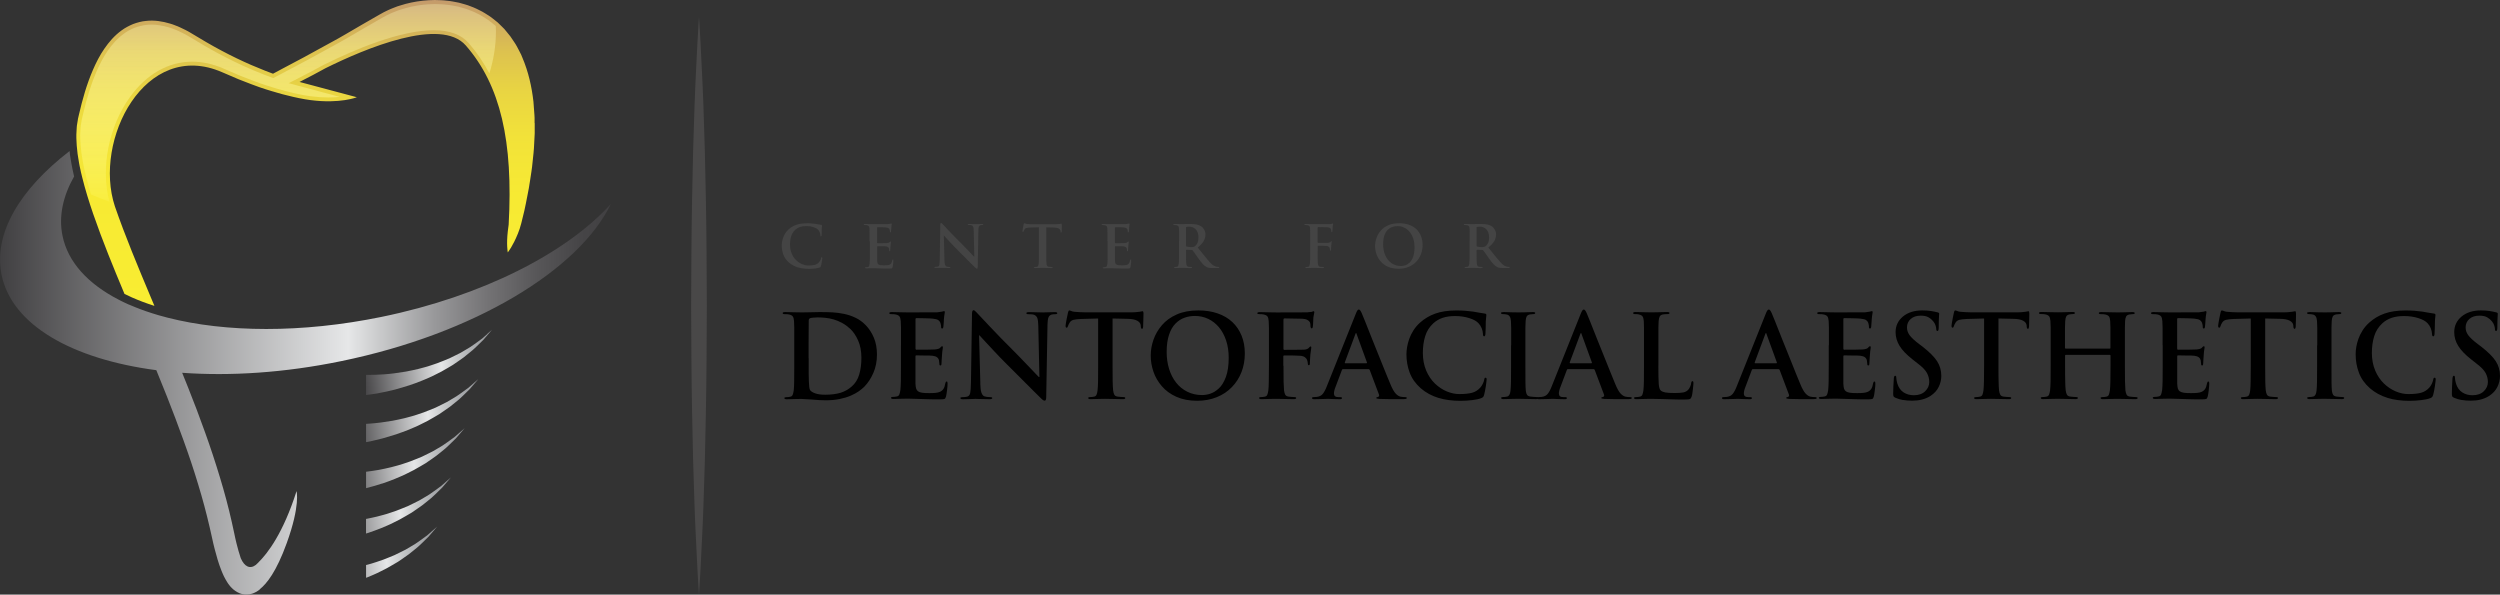 <?xml version="1.0" encoding="UTF-8"?><svg id="Layer_1" xmlns="http://www.w3.org/2000/svg" xmlns:xlink="http://www.w3.org/1999/xlink" viewBox="0 0 528.73 125.76"><rect x="0" y="0" width="528.73" height="125.76" fill="#333333" stroke="none"/><defs><style>.cls-1{fill:url(#linear-gradient);}.cls-2{fill:#444;}.cls-3{fill:#494848;}.cls-4{fill:url(#linear-gradient-8);}.cls-5{fill:url(#linear-gradient-3);}.cls-6{fill:url(#linear-gradient-4);}.cls-7{fill:url(#linear-gradient-2);}.cls-8{fill:url(#linear-gradient-6);}.cls-9{fill:url(#linear-gradient-7);}.cls-10{fill:url(#linear-gradient-5);}</style><linearGradient id="linear-gradient" x1="64.62" y1="91.35" x2="64.62" y2="156.04" gradientTransform="translate(0 156.04) scale(1 -1)" gradientUnits="userSpaceOnUse"><stop offset="0" stop-color="#f9ed32"/><stop offset=".36" stop-color="#f7ea33"/><stop offset=".55" stop-color="#f2e239"/><stop offset=".7" stop-color="#e9d542"/><stop offset=".83" stop-color="#ddc24f"/><stop offset=".94" stop-color="#cea960"/><stop offset="1" stop-color="#c49a6c"/></linearGradient><linearGradient id="linear-gradient-2" x1="76.13" y1="77.61" x2="106.15" y2="81.3" gradientTransform="translate(0 156.04) scale(1 -1)" gradientUnits="userSpaceOnUse"><stop offset="0" stop-color="#414042"/><stop offset=".57" stop-color="#e6e7e8"/><stop offset=".69" stop-color="#c5c7c8"/><stop offset=".81" stop-color="#a9abae"/><stop offset=".92" stop-color="#989a9d"/><stop offset="1" stop-color="#939598"/></linearGradient><linearGradient id="linear-gradient-3" x1="73.23" y1="67.23" x2="103.25" y2="70.93" gradientTransform="translate(0 156.04) scale(1 -1)" gradientUnits="userSpaceOnUse"><stop offset="0" stop-color="#414042"/><stop offset=".57" stop-color="#e6e7e8"/><stop offset=".69" stop-color="#c5c7c8"/><stop offset=".81" stop-color="#a9abae"/><stop offset=".92" stop-color="#989a9d"/><stop offset="1" stop-color="#939598"/></linearGradient><linearGradient id="linear-gradient-4" x1="70.29" y1="56.98" x2="100.32" y2="60.68" gradientTransform="translate(0 156.04) scale(1 -1)" gradientUnits="userSpaceOnUse"><stop offset="0" stop-color="#414042"/><stop offset=".57" stop-color="#e6e7e8"/><stop offset=".69" stop-color="#c5c7c8"/><stop offset=".81" stop-color="#a9abae"/><stop offset=".92" stop-color="#989a9d"/><stop offset="1" stop-color="#939598"/></linearGradient><linearGradient id="linear-gradient-5" x1="67.37" y1="46.8" x2="97.39" y2="50.49" gradientTransform="translate(0 156.04) scale(1 -1)" gradientUnits="userSpaceOnUse"><stop offset="0" stop-color="#414042"/><stop offset=".57" stop-color="#e6e7e8"/><stop offset=".69" stop-color="#c5c7c8"/><stop offset=".81" stop-color="#a9abae"/><stop offset=".92" stop-color="#989a9d"/><stop offset="1" stop-color="#939598"/></linearGradient><linearGradient id="linear-gradient-6" x1="64.41" y1="36.73" x2="94.44" y2="40.42" gradientTransform="translate(0 156.04) scale(1 -1)" gradientUnits="userSpaceOnUse"><stop offset="0" stop-color="#414042"/><stop offset=".57" stop-color="#e6e7e8"/><stop offset=".69" stop-color="#c5c7c8"/><stop offset=".81" stop-color="#a9abae"/><stop offset=".92" stop-color="#989a9d"/><stop offset="1" stop-color="#939598"/></linearGradient><linearGradient id="linear-gradient-7" x1="0" y1="77.2" x2="129.19" y2="77.2" gradientTransform="translate(0 156.04) scale(1 -1)" gradientUnits="userSpaceOnUse"><stop offset="0" stop-color="#414042"/><stop offset=".57" stop-color="#e6e7e8"/><stop offset=".62" stop-color="#cacbcc"/><stop offset=".71" stop-color="#99999b"/><stop offset=".8" stop-color="#737274"/><stop offset=".88" stop-color="#575658"/><stop offset=".95" stop-color="#464547"/><stop offset="1" stop-color="#414042"/></linearGradient><linearGradient id="linear-gradient-8" x1="60.92" y1="109.05" x2="60.92" y2="189.83" gradientTransform="translate(0 156.04) scale(1 -1)" gradientUnits="userSpaceOnUse"><stop offset="0" stop-color="#f9ed32"/><stop offset=".05" stop-color="#f9ee3f" stop-opacity=".93"/><stop offset=".25" stop-color="#fbf378" stop-opacity=".65"/><stop offset=".45" stop-color="#fcf7a8" stop-opacity=".42"/><stop offset=".62" stop-color="#fdfacd" stop-opacity=".24"/><stop offset=".78" stop-color="#fefde8" stop-opacity=".11"/><stop offset=".91" stop-color="#fefef9" stop-opacity=".03"/><stop offset="1" stop-color="#fff" stop-opacity="0"/></linearGradient></defs><g><path class="cls-2" d="M168.71,56.54c-.7-.22-1.32-.56-1.86-1.02-.56-.49-.95-1.05-1.18-1.67s-.34-1.28-.34-1.96c0-.24,.02-.49,.07-.77,.04-.27,.12-.56,.23-.87,.11-.3,.25-.61,.44-.9,.19-.3,.42-.58,.7-.83,.47-.43,1.01-.75,1.63-.97,.62-.22,1.38-.33,2.25-.33,.35,0,.66,0,.92,.03s.55,.05,.86,.09c.14,.02,.35,.06,.63,.11,.27,.05,.47,.08,.6,.1,.12,0,.18,.06,.18,.15,0,.02,0,.07,0,.15-.02,.16-.04,.34-.05,.53,0,.15,0,.38,0,.7,0,.34-.02,.55-.02,.63,0,.19-.06,.28-.15,.28-.08,0-.12-.09-.12-.27,0-.2-.05-.4-.14-.6-.08-.2-.2-.38-.34-.54-.2-.22-.54-.4-.99-.55-.45-.15-.96-.22-1.5-.22s-.96,.06-1.34,.19c-.37,.13-.7,.32-.98,.57-.42,.39-.71,.84-.88,1.38-.17,.53-.25,1.14-.25,1.81s.12,1.32,.36,1.88,.55,1.01,.94,1.38c.38,.37,.81,.65,1.26,.84s.9,.29,1.32,.29c.58,0,1.05-.05,1.38-.14,.34-.1,.63-.28,.87-.55,.1-.11,.19-.24,.27-.39,.08-.16,.13-.29,.15-.42,.02-.1,.03-.16,.06-.2,.02-.03,.05-.05,.11-.05,.07,0,.11,.06,.11,.18,0,.04,0,.13-.03,.27-.02,.14-.04,.29-.06,.45s-.05,.33-.09,.5c-.03,.17-.07,.31-.1,.42-.03,.11-.07,.18-.1,.23-.04,.05-.11,.09-.21,.13-.24,.09-.56,.16-.97,.21s-.82,.07-1.24,.07c-.88,0-1.66-.11-2.36-.32h-.02Z"/><path class="cls-2" d="M183.9,50.95v-1.89c0-.27,0-.51-.02-.72-.02-.22-.06-.38-.13-.49-.07-.1-.2-.17-.4-.22-.1-.02-.26-.04-.48-.04-.14,0-.21-.04-.21-.11,0-.08,.09-.11,.27-.11,.21,0,.59,0,1.15,.02,.32,0,.53,0,.63,0,1.9,0,2.92,0,3.08,0,.27-.03,.44-.06,.53-.07,.02,0,.04,0,.08-.02,.06-.02,.1-.02,.12-.02,.05,0,.08,.04,.08,.11,0,.02,0,.06-.02,.11-.04,.2-.07,.44-.08,.69,0,0,0,.1-.02,.26,0,.11-.02,.22-.02,.33,0,.1-.02,.18-.02,.23-.02,.09-.06,.14-.12,.14-.08,0-.11-.06-.11-.17,0-.07,0-.14-.02-.22,0-.08-.03-.15-.05-.22-.05-.12-.13-.22-.23-.29-.11-.07-.31-.12-.59-.15-.05,0-.14-.02-.28-.02-.13,0-.33,0-.59-.02-.38,0-.67,0-.88,0-.06,0-.08,.04-.08,.12v3.11c0,.09,.03,.14,.08,.14h1.16c.41,0,.67,0,.81-.02,.3-.02,.5-.09,.59-.18,0,0,.02-.02,.02-.03,.08-.09,.14-.13,.18-.13,.06,0,.09,.03,.09,.1,0,0,0,.04,0,.11-.04,.22-.07,.48-.09,.79,0,.11-.02,.25-.03,.44,0,.18-.02,.32-.02,.39s0,.13-.02,.17c0,.04-.04,.06-.09,.06-.08,0-.11-.04-.11-.11,0-.02,0-.06,0-.11,0-.14-.02-.25-.04-.33-.03-.13-.1-.24-.21-.32-.1-.08-.27-.13-.48-.16-.05,0-.15,0-.31-.02h-.54c-.39,0-.69,0-.9,0-.05,0-.07,.04-.07,.12v2.88c0,.23,.03,.41,.07,.54,.04,.13,.1,.23,.21,.3,.1,.08,.25,.13,.43,.16s.44,.04,.77,.04c.25,0,.46,0,.66-.03,.19-.02,.36-.06,.5-.12,.16-.07,.28-.18,.36-.32,.09-.14,.15-.34,.19-.59,.02-.12,.07-.18,.13-.18,.04,0,.07,.02,.08,.05s.02,.09,.02,.17c0,.06,0,.16,0,.28,0,.12-.02,.26-.04,.42-.02,.16-.04,.29-.06,.41-.02,.11-.03,.2-.05,.26-.04,.16-.1,.25-.17,.28-.08,.03-.24,.04-.49,.04-.49,0-.91,0-1.24,0-.34,0-.75-.02-1.23-.04-.43-.02-.75-.02-.93-.02-.07,0-.26,0-.58,0-.48,0-.8,.02-.97,.02s-.25-.04-.25-.12c0-.06,.06-.1,.2-.1,.15,0,.3-.02,.44-.05,.12-.03,.19-.09,.24-.2,.04-.11,.08-.27,.11-.48,.02-.24,.04-.55,.05-.94,0-.39,0-.95,0-1.68v-2.17l-.04-.04Z"/><path class="cls-2" d="M199.74,55.01c0,.45,.05,.78,.12,.98,.08,.21,.18,.33,.31,.38,.16,.06,.38,.09,.64,.09,.14,0,.21,.03,.21,.1,0,.08-.1,.12-.28,.12-.35,0-.74,0-1.18-.02-.16,0-.27,0-.34,0-.04,0-.1,0-.21,0-.11,0-.28,0-.5,0-.21,0-.42,0-.62,0-.18,0-.27-.04-.27-.12,0-.06,.06-.1,.19-.1,.23,0,.42-.02,.56-.06,.16-.05,.25-.18,.3-.38,.04-.21,.07-.59,.08-1.14l.11-7.29c0-.28,.05-.42,.16-.42,.08,0,.19,.09,.35,.26,.04,.05,.08,.09,.11,.12,0,0,.15,.16,.44,.46,.28,.3,.58,.62,.89,.95s.7,.73,1.16,1.21c.46,.47,.9,.92,1.33,1.33,.19,.19,.39,.4,.61,.62,.22,.22,.62,.64,1.21,1.26,.27,.29,.48,.5,.61,.65,.14,.14,.23,.23,.27,.27h.06l-.13-5.52c0-.37-.04-.63-.1-.78-.06-.15-.17-.26-.31-.33-.07-.03-.17-.05-.28-.06-.11,0-.23,0-.37,0-.13,0-.2-.04-.2-.11,0-.04,.03-.07,.08-.09,.06-.02,.13-.02,.24-.02,.27,0,.62,0,1.06,.02,.2,0,.34,0,.43,0,.02,0,.1,0,.22,0,.38-.02,.71-.02,.98-.02,.1,0,.17,0,.21,.02,.05,.02,.07,.04,.07,.09,0,.07-.07,.11-.22,.11s-.27,0-.37,.04c-.17,.05-.29,.15-.35,.3-.06,.15-.1,.4-.1,.74l-.14,7.77c0,.25-.05,.38-.16,.38-.06,0-.12-.02-.18-.07-.07-.04-.14-.11-.23-.2-.19-.18-.46-.44-.81-.79-.35-.35-.75-.75-1.19-1.19-.79-.8-1.34-1.35-1.63-1.64-.25-.25-.51-.51-.78-.79-.26-.28-.5-.53-.72-.76s-.45-.48-.7-.75-.4-.44-.46-.5c-.17-.19-.27-.29-.27-.3h-.04l.13,5.17h0Z"/><path class="cls-2" d="M219.73,48.07l-1.83,.05c-.37,.02-.64,.05-.81,.09-.17,.05-.3,.14-.39,.27-.11,.16-.18,.31-.21,.43-.02,.1-.07,.15-.14,.15-.08,0-.11-.07-.11-.2,0-.04,0-.13,.03-.26,.02-.13,.05-.29,.09-.48s.07-.35,.09-.47c.03-.13,.04-.19,.04-.2,.03-.16,.08-.23,.15-.23,.03,0,.07,0,.14,.04,.14,.06,.27,.1,.39,.11,.17,.02,.37,.03,.59,.04,.22,0,.43,.02,.64,.02h4.87c.27,0,.54-.02,.84-.06h.02l.13-.02c.1-.02,.17-.04,.2-.04,.07,0,.1,.09,.1,.26,0,.07,0,.29,0,.64-.02,.4-.02,.67-.02,.79-.02,.13-.06,.2-.11,.2-.08,0-.13-.08-.14-.25v-.14c-.03-.19-.15-.35-.38-.48-.23-.13-.59-.2-1.09-.21l-1.55-.04v5.05c0,.73,0,1.29,0,1.68,0,.39,.02,.71,.05,.95,.02,.2,.07,.35,.13,.46s.18,.18,.35,.2c.09,0,.19,.02,.31,.03,.11,0,.22,.02,.32,.02,.13,0,.2,.03,.2,.1,0,.08-.08,.12-.23,.12-.34,0-.78,0-1.34-.02-.28,0-.48,0-.59,0-.07,0-.26,0-.58,0-.48,0-.8,.02-.97,.02-.16,0-.25-.04-.25-.12,0-.06,.07-.1,.2-.1,.15,0,.29-.02,.44-.05,.11-.03,.2-.09,.25-.2s.08-.27,.11-.48c.03-.24,.04-.55,.05-.94,0-.39,0-.95,0-1.68v-5.05h0Z"/><path class="cls-2" d="M234.21,50.95v-1.89c0-.27,0-.51-.02-.72-.02-.22-.06-.38-.13-.49-.07-.1-.2-.17-.4-.22-.1-.02-.26-.04-.48-.04-.14,0-.21-.04-.21-.11,0-.08,.09-.11,.27-.11,.21,0,.59,0,1.14,.02,.32,0,.53,0,.63,0,1.89,0,2.92,0,3.07,0,.27-.03,.45-.06,.53-.07,.02,0,.04,0,.08-.02,.06-.02,.1-.02,.12-.02,.05,0,.07,.04,.07,.11,0,.02,0,.06,0,.11-.04,.2-.07,.44-.09,.69,0,0,0,.1,0,.26,0,.11-.02,.22-.02,.33,0,.1-.02,.18-.03,.23-.02,.09-.06,.14-.12,.14-.07,0-.11-.06-.11-.17,0-.07,0-.14-.02-.22,0-.08-.03-.15-.05-.22-.05-.12-.13-.22-.23-.29-.11-.07-.31-.12-.59-.15-.05,0-.14-.02-.28-.02s-.33,0-.58-.02c-.38,0-.67,0-.88,0-.06,0-.09,.04-.09,.12v3.11c0,.09,.03,.14,.09,.14h1.16c.4,0,.67,0,.81-.02,.3-.02,.5-.09,.59-.18,0,0,0-.02,0-.03,.08-.09,.14-.13,.18-.13,.06,0,.09,.03,.09,.1,0,0,0,.04,0,.11-.04,.22-.07,.48-.09,.79,0,.11-.02,.25-.03,.44,0,.18-.02,.32-.02,.39s0,.13-.02,.17c0,.04-.04,.06-.09,.06-.08,0-.11-.04-.11-.11,0-.02,0-.06,0-.11,0-.14-.02-.25-.04-.33-.04-.13-.1-.24-.21-.32-.11-.08-.27-.13-.48-.16-.05,0-.15,0-.31-.02h-.54c-.39,0-.69,0-.9,0-.05,0-.07,.04-.07,.12v2.88c0,.23,.03,.41,.07,.54,.04,.13,.11,.23,.21,.3,.1,.08,.25,.13,.43,.16,.19,.03,.44,.04,.77,.04,.25,0,.46,0,.66-.03,.19-.02,.36-.06,.5-.12,.16-.07,.28-.18,.36-.32,.09-.14,.15-.34,.19-.59,.03-.12,.07-.18,.14-.18,.04,0,.07,.02,.08,.05s.02,.09,.02,.17c0,.06,0,.16,0,.28,0,.12-.02,.26-.04,.42-.02,.16-.04,.29-.06,.41-.02,.11-.03,.2-.05,.26-.04,.16-.1,.25-.17,.28-.07,.03-.24,.04-.5,.04-.49,0-.9,0-1.24,0-.34,0-.75-.02-1.23-.04-.44-.02-.75-.02-.94-.02-.06,0-.26,0-.58,0-.48,0-.8,.02-.97,.02-.16,0-.25-.04-.25-.12,0-.06,.07-.1,.2-.1,.15,0,.29-.02,.44-.05,.11-.03,.2-.09,.24-.2,.04-.11,.08-.27,.12-.48,.02-.24,.04-.55,.05-.94,0-.39,0-.95,0-1.68v-2.21Z"/><path class="cls-2" d="M249.37,50.95v-1.89c0-.27,0-.51-.02-.72-.02-.22-.06-.38-.13-.49-.07-.1-.2-.17-.4-.22-.1-.02-.26-.04-.48-.04-.14,0-.21-.04-.21-.11,0-.08,.09-.11,.28-.11h.48c.15,0,.39,0,.71,.02,.28,0,.45,0,.49,0,.15,0,.45,0,.91-.02,.44,0,.71,0,.83,0,.46,0,.88,.04,1.25,.11,.38,.07,.71,.21,1.02,.42,.21,.14,.4,.36,.57,.67,.18,.3,.27,.64,.27,1.02,0,.48-.12,.94-.37,1.38-.24,.43-.66,.89-1.26,1.38l.43,.54c1.07,1.35,1.82,2.25,2.24,2.7,.3,.3,.55,.51,.77,.62,.21,.11,.41,.18,.6,.21h.01c.14,.02,.25,.04,.34,.04,.1,0,.15,.03,.15,.1,0,.08-.08,.12-.24,.12h-1.16c-.35,0-.61-.02-.8-.05-.18-.03-.36-.09-.52-.18-.25-.13-.5-.33-.74-.6-.25-.27-.56-.67-.95-1.21-.16-.22-.37-.52-.63-.89-.23-.32-.37-.52-.43-.61s-.11-.15-.16-.2c-.05-.06-.12-.09-.22-.09l-1.07-.02c-.06,0-.1,.03-.1,.1v1.86c0,.39,.03,.71,.05,.95,.03,.21,.07,.36,.13,.48,.06,.11,.18,.18,.35,.2,.1,0,.21,.02,.31,.03,.11,0,.21,.02,.29,.02,.1,0,.15,.03,.15,.1,0,.08-.08,.12-.24,.12h-.52c-.18,0-.48,0-.9-.02-.21,0-.34,0-.4,0s-.23,0-.5,0c-.44,0-.77,.02-1,.02-.16,0-.25-.04-.25-.12,0-.06,.07-.1,.2-.1,.15,0,.29-.02,.44-.05,.12-.03,.19-.09,.24-.2,.04-.11,.08-.27,.12-.48,.02-.24,.04-.55,.05-.94v-3.85h.02Zm1.45,.97c0,.11,.04,.19,.11,.22,.12,.04,.27,.07,.44,.09s.33,.03,.5,.03c.24,0,.41,0,.53-.04,.12-.03,.23-.09,.35-.17,.21-.16,.39-.39,.52-.69,.13-.3,.2-.69,.2-1.16,0-.41-.06-.76-.18-1.06-.12-.3-.28-.53-.47-.71-.2-.17-.4-.3-.61-.38-.22-.07-.43-.11-.62-.11-.33,0-.54,.02-.65,.05-.07,.02-.11,.08-.11,.17v3.76Z"/><path class="cls-2" d="M278.67,53.12v1.69c0,.38,.03,.69,.05,.93,.03,.21,.07,.36,.13,.48,.06,.11,.18,.18,.35,.2,.09,0,.19,.02,.31,.03,.11,0,.22,.02,.31,.02,.14,0,.21,.03,.21,.1,0,.08-.09,.12-.27,.12-.33,0-.77,0-1.32-.02-.26,0-.45,0-.56,0s-.32,0-.64,0c-.45,0-.76,.02-.92,.02-.18,0-.26-.04-.26-.12,0-.06,.06-.1,.18-.1,.15,0,.29-.02,.44-.05,.12-.03,.2-.09,.24-.2,.04-.11,.08-.27,.12-.48,.02-.24,.04-.55,.05-.93v-5.75c0-.27,0-.51-.02-.72-.02-.22-.06-.38-.13-.49-.07-.1-.2-.17-.4-.22-.1-.02-.26-.04-.48-.04-.14,0-.2-.04-.2-.1,0-.08,.09-.12,.28-.12,.23,0,.61,0,1.13,.02,.35,0,.56,0,.64,0,1.97,0,3.06,0,3.25,0,.06,0,.1,0,.12,0,.19,0,.31-.02,.38-.04,.02,0,.04-.02,.09-.04s.08-.04,.11-.04c.06,0,.08,.04,.08,.11,0,.02,0,.07-.02,.15-.03,.15-.05,.28-.08,.41v.33c0,.15-.02,.29-.03,.41,0,.13-.02,.21-.02,.25-.02,.11-.05,.17-.12,.17s-.11-.06-.12-.2c0-.08,0-.16-.01-.24,0-.08-.03-.16-.06-.23-.05-.1-.14-.18-.28-.25-.14-.07-.32-.11-.53-.12l-1.89-.04c-.07,0-.11,.06-.11,.17v3.08c0,.08,.03,.11,.09,.11h1.57c.26,0,.44-.02,.55-.02,.25-.02,.43-.09,.53-.22l.02-.04c.05-.06,.09-.09,.14-.09s.08,.04,.08,.11c0,.02-.01,.1-.03,.21-.03,.23-.06,.41-.07,.55,0,.1-.02,.26-.03,.47-.01,.22-.02,.36-.02,.43s0,.13-.01,.17c-.01,.04-.05,.06-.11,.06s-.09-.06-.09-.17c0-.1-.03-.23-.07-.38-.03-.1-.1-.19-.21-.28-.11-.08-.25-.14-.42-.16-.07,0-.19,0-.37-.02-.17,0-.37,0-.58-.02h-.87c-.06,0-.09,.04-.09,.11v1.04Z"/><path class="cls-2" d="M293.56,56.43c-.63-.29-1.15-.66-1.55-1.13s-.71-.99-.9-1.56-.29-1.14-.29-1.71,.1-1.12,.29-1.68,.49-1.08,.9-1.56,.94-.86,1.59-1.15,1.41-.43,2.29-.43c.76,0,1.45,.11,2.07,.32s1.14,.52,1.57,.92c.43,.4,.76,.89,.99,1.46,.23,.57,.35,1.21,.35,1.9s-.12,1.36-.36,1.97-.58,1.15-1.03,1.61-.98,.82-1.62,1.07c-.63,.26-1.33,.38-2.09,.38-.84,0-1.58-.14-2.22-.42h0Zm3.62-.32c.31-.09,.62-.28,.92-.55,.3-.27,.56-.68,.76-1.22s.3-1.23,.3-2.06c0-.68-.09-1.3-.28-1.85-.18-.55-.44-1.03-.77-1.41-.33-.39-.71-.69-1.15-.89-.44-.21-.91-.31-1.41-.31-.39,0-.75,.06-1.11,.19-.35,.12-.67,.33-.97,.62-.29,.29-.52,.69-.69,1.19s-.26,1.12-.26,1.85c0,.64,.09,1.24,.26,1.8,.17,.56,.42,1.05,.75,1.46,.33,.42,.73,.74,1.2,.98,.47,.23,.99,.35,1.57,.35,.28,0,.57-.05,.88-.14h0Z"/><path class="cls-2" d="M310.83,50.95v-1.89c0-.27,0-.51-.02-.72-.02-.22-.07-.38-.13-.49-.07-.1-.2-.17-.4-.22-.1-.02-.26-.04-.48-.04-.14,0-.21-.04-.21-.11,0-.08,.09-.11,.27-.11h.49c.15,0,.39,0,.71,.02,.29,0,.45,0,.5,0,.15,0,.45,0,.91-.02,.43,0,.71,0,.83,0,.46,0,.87,.04,1.25,.11,.37,.07,.71,.21,1.01,.42,.2,.14,.4,.36,.57,.67,.18,.3,.27,.64,.27,1.02,0,.48-.12,.94-.37,1.38-.24,.43-.66,.89-1.26,1.38l.43,.54c1.07,1.35,1.82,2.25,2.24,2.7,.29,.3,.55,.51,.76,.62,.22,.11,.42,.18,.6,.21h.01c.14,.02,.25,.04,.34,.04,.1,0,.15,.03,.15,.1,0,.08-.08,.12-.24,.12h-1.17c-.35,0-.61-.02-.79-.05-.18-.03-.36-.09-.52-.18-.25-.13-.49-.33-.74-.6s-.56-.67-.95-1.21c-.16-.22-.37-.52-.62-.89-.23-.32-.37-.52-.44-.61-.06-.09-.11-.15-.16-.2-.05-.06-.12-.09-.22-.09l-1.07-.02c-.07,0-.1,.03-.1,.1v.17c0,.73,0,1.29,.01,1.69,0,.39,.02,.71,.04,.95,.03,.21,.07,.36,.13,.48,.06,.11,.18,.18,.35,.2,.1,0,.2,.02,.31,.03s.21,.02,.29,.02c.1,0,.15,.03,.15,.1,0,.08-.08,.12-.24,.12h-.52c-.18,0-.48,0-.9-.02-.21,0-.34,0-.4,0s-.23,0-.5,0c-.44,0-.77,.02-1,.02-.16,0-.25-.04-.25-.12,0-.06,.06-.1,.2-.1,.15,0,.29-.02,.44-.05,.12-.03,.19-.09,.24-.2s.08-.27,.12-.48c.02-.24,.04-.55,.05-.94v-3.85h.03Zm1.45,.97c0,.11,.04,.19,.11,.22,.12,.04,.26,.07,.44,.09,.17,.02,.33,.03,.5,.03,.24,0,.42,0,.53-.04,.12-.03,.23-.09,.35-.17,.21-.16,.39-.39,.52-.69,.14-.3,.2-.69,.2-1.16,0-.41-.06-.76-.18-1.06-.12-.3-.28-.53-.47-.71-.19-.17-.4-.3-.62-.38-.22-.07-.42-.11-.62-.11-.33,0-.55,.02-.65,.05-.08,.02-.11,.08-.11,.17v3.76Z"/><path d="M167.98,73.06v-3.75c0-.54-.02-1.01-.05-1.41-.03-.44-.12-.76-.25-.96-.14-.2-.4-.34-.79-.43-.2-.05-.51-.07-.95-.07-.27,0-.41-.07-.41-.22s.18-.22,.54-.22c.4,0,1.16,.02,2.26,.05,.64,.02,1.05,.02,1.25,.02,.23,0,.66,0,1.29-.02,1.15-.03,1.98-.05,2.46-.05,1.06,0,1.97,.02,2.74,.06s1.58,.15,2.42,.32c.85,.17,1.67,.45,2.46,.83,.8,.38,1.51,.91,2.15,1.57,.7,.72,1.27,1.59,1.71,2.63s.66,2.23,.66,3.56c0,1.43-.25,2.73-.76,3.89-.5,1.16-1.14,2.13-1.9,2.91-.33,.33-.72,.65-1.18,.98-.46,.33-1.03,.63-1.71,.93-.67,.29-1.46,.53-2.34,.71-.88,.18-1.86,.27-2.94,.27-.42,0-.86-.01-1.33-.04-.46-.02-1.04-.07-1.74-.13-1.06-.08-1.77-.12-2.12-.12-.13,0-.51,0-1.15,.02-.94,.03-1.58,.05-1.92,.05s-.49-.08-.49-.25c0-.13,.13-.19,.39-.19,.29,0,.59-.03,.88-.1,.23-.05,.39-.18,.48-.39s.17-.53,.23-.95c.05-.47,.08-1.09,.09-1.87,.02-.77,.02-1.88,.02-3.33v-4.29h0Zm3.05,2.67c0,1.32,0,2.41,0,3.27,0,.86,.02,1.41,.04,1.66,.02,.42,.04,.81,.08,1.16,.04,.35,.1,.58,.18,.69,.18,.26,.54,.49,1.08,.68,.53,.2,1.24,.29,2.12,.29,1.25,0,2.32-.14,3.21-.4,.88-.27,1.69-.72,2.4-1.35,.73-.63,1.26-1.46,1.57-2.49,.31-1.02,.47-2.22,.47-3.58s-.23-2.61-.69-3.64-1.01-1.85-1.65-2.45c-.54-.5-1.1-.92-1.71-1.25-.6-.33-1.21-.59-1.81-.76-.61-.17-1.19-.29-1.73-.34-.54-.06-1.1-.09-1.67-.09-.26,0-.57,.02-.92,.05-.35,.03-.57,.07-.67,.12-.19,.08-.29,.24-.29,.49-.02,.55-.03,2.18-.03,4.88v3.07h0Z"/><path d="M190.55,73.06v-3.75c0-.54-.02-1.01-.05-1.41-.04-.44-.12-.76-.26-.96s-.4-.34-.79-.43c-.19-.05-.51-.07-.95-.07-.28,0-.42-.07-.42-.22s.18-.22,.54-.22c.41,0,1.16,.02,2.27,.05,.64,.02,1.05,.02,1.24,.02,3.75,0,5.78,0,6.09-.02,.54-.07,.88-.11,1.05-.15,.04,0,.08-.02,.15-.05,.12-.03,.19-.05,.25-.05,.1,0,.15,.07,.15,.22,0,.03,0,.11-.03,.22-.08,.41-.13,.86-.17,1.36,0,.02,0,.19-.02,.51-.02,.23-.03,.44-.05,.65-.02,.2-.03,.35-.05,.45-.04,.18-.12,.27-.25,.27-.15,0-.22-.11-.22-.34,0-.13,0-.28-.04-.44-.02-.16-.06-.31-.11-.44-.1-.24-.25-.43-.46-.57s-.6-.24-1.17-.3c-.1-.02-.28-.03-.55-.04-.27,0-.65-.02-1.16-.04-.75-.02-1.33-.03-1.75-.03-.12,0-.17,.08-.17,.24v6.17c0,.18,.06,.27,.17,.27,.73,0,1.5,0,2.3-.01,.8,0,1.33-.02,1.6-.04,.6-.05,.99-.17,1.17-.37,.02-.01,.02-.03,.02-.05,.16-.18,.29-.27,.36-.27,.11,0,.17,.07,.17,.2,0,.01,0,.09-.02,.22-.08,.44-.14,.96-.17,1.56-.02,.21-.04,.5-.06,.86-.02,.37-.04,.62-.04,.77s-.02,.26-.04,.34c-.02,.08-.08,.12-.18,.12-.15,0-.22-.07-.22-.22,0-.05,0-.12-.02-.22-.02-.28-.04-.5-.08-.66-.06-.26-.2-.47-.41-.63-.21-.16-.53-.27-.95-.32-.09-.02-.3-.03-.61-.04-.31,0-.67-.01-1.07-.01-.78-.02-1.37-.03-1.78-.03-.1,0-.15,.08-.15,.24v5.7c.02,.45,.06,.81,.14,1.06,.07,.25,.21,.45,.41,.6,.2,.14,.49,.25,.85,.3,.36,.06,.87,.08,1.52,.08,.49,0,.92-.01,1.31-.05,.38-.03,.71-.11,.99-.24,.31-.15,.55-.36,.72-.63s.3-.67,.38-1.17c.05-.24,.14-.36,.27-.36,.08,0,.13,.03,.16,.1,.02,.06,.04,.18,.04,.34,0,.13,0,.31-.02,.55s-.04,.51-.09,.83c-.04,.31-.08,.58-.11,.8-.04,.22-.07,.39-.1,.52-.08,.31-.19,.49-.34,.55-.15,.05-.47,.08-.98,.08-.97,0-1.79,0-2.46-.03-.67-.02-1.48-.04-2.44-.07-.86-.03-1.48-.05-1.85-.05-.13,0-.52,0-1.15,.02-.94,.03-1.59,.05-1.93,.05s-.49-.08-.49-.25c0-.13,.13-.19,.39-.19,.29,0,.58-.03,.88-.1,.23-.05,.39-.18,.48-.39s.17-.53,.23-.95c.05-.47,.08-1.09,.1-1.87,.02-.77,.02-1.88,.02-3.33v-4.24Z"/><path d="M207.32,81.11c.02,.89,.1,1.54,.25,1.95,.15,.41,.35,.66,.61,.76,.33,.11,.75,.17,1.27,.17,.28,0,.41,.07,.41,.19,0,.16-.19,.25-.56,.25-.68,0-1.46-.02-2.34-.05-.31-.02-.54-.02-.68-.02-.06,0-.2,0-.41,.02-.23,0-.56,0-.99,.03-.43,.02-.84,.03-1.23,.03-.36,0-.54-.08-.54-.25,0-.13,.13-.19,.39-.19,.45,0,.82-.04,1.09-.12,.31-.1,.51-.35,.6-.76,.09-.4,.14-1.16,.16-2.26l.22-14.43c0-.55,.11-.83,.32-.83,.15,0,.37,.17,.68,.51,.08,.1,.15,.18,.22,.24,.02,.02,.31,.32,.86,.91,.56,.59,1.15,1.22,1.77,1.88,.61,.66,1.38,1.46,2.29,2.39,.91,.94,1.79,1.82,2.63,2.65,.37,.37,.77,.78,1.21,1.23,.43,.45,1.23,1.28,2.4,2.5,.54,.57,.94,1,1.22,1.28s.46,.47,.54,.55h.12l-.24-10.94c-.02-.73-.09-1.25-.21-1.55-.12-.3-.33-.51-.62-.65-.15-.07-.33-.1-.55-.12-.22-.02-.47-.03-.75-.03-.26,0-.39-.07-.39-.22,0-.08,.05-.14,.16-.17s.26-.05,.48-.05c.54,0,1.23,.02,2.09,.05,.4,.02,.69,.02,.85,.02,.05,0,.19,0,.44-.02,.76-.03,1.41-.05,1.95-.05,.19,0,.34,.02,.43,.05,.09,.03,.14,.09,.14,.17,0,.15-.15,.22-.44,.22s-.54,.03-.73,.07c-.34,.1-.58,.3-.69,.6-.12,.3-.19,.79-.21,1.48l-.27,15.38c0,.5-.11,.76-.32,.76-.11,0-.23-.04-.36-.13s-.29-.22-.46-.4c-.37-.36-.9-.88-1.59-1.57s-1.48-1.47-2.35-2.35c-1.58-1.59-2.66-2.67-3.24-3.24-.5-.49-1.02-1.01-1.54-1.56-.52-.55-.99-1.06-1.42-1.51-.43-.46-.89-.95-1.39-1.49s-.8-.87-.92-1c-.34-.37-.52-.57-.54-.58h-.07l.27,10.24-.02-.04Z"/><path d="M232.27,67.36l-3.63,.1c-.73,.03-1.27,.1-1.6,.18-.33,.09-.59,.26-.77,.52-.21,.32-.35,.61-.42,.85-.05,.2-.14,.29-.27,.29-.15,0-.22-.13-.22-.39,0-.08,.02-.25,.06-.51s.09-.58,.17-.95c.07-.37,.14-.69,.2-.94,.05-.25,.08-.39,.08-.4,.07-.31,.16-.46,.29-.46,.05,0,.14,.02,.27,.07,.27,.13,.53,.2,.78,.22,.34,.03,.73,.06,1.17,.08,.44,.02,.86,.04,1.27,.04h9.65c.52,0,1.07-.04,1.65-.12h.03l.27-.05c.21-.05,.34-.07,.39-.07,.13,0,.2,.17,.2,.51,0,.15,0,.57-.03,1.27-.03,.8-.05,1.32-.05,1.56-.03,.26-.11,.39-.22,.39-.16,0-.25-.16-.27-.49l-.02-.27c-.03-.38-.27-.69-.72-.95-.45-.26-1.17-.4-2.16-.41l-3.07-.07v9.99c0,1.45,0,2.56,.02,3.33,.02,.77,.05,1.4,.1,1.89,.05,.39,.13,.69,.25,.91s.35,.35,.69,.4c.18,.02,.38,.04,.61,.06,.23,.03,.44,.04,.63,.04,.26,0,.39,.07,.39,.19,0,.16-.15,.25-.46,.25-.67,0-1.55-.02-2.65-.05-.56-.02-.95-.02-1.17-.02-.13,0-.51,0-1.15,.02-.94,.03-1.58,.05-1.92,.05s-.49-.08-.49-.25c0-.13,.13-.19,.39-.19,.29,0,.58-.03,.88-.1,.23-.05,.39-.18,.49-.4s.17-.53,.22-.94c.05-.47,.08-1.09,.1-1.87,.02-.77,.02-1.88,.02-3.33v-9.99h.02Z"/><path d="M248.8,83.92c-1.26-.56-2.28-1.31-3.08-2.24s-1.4-1.96-1.78-3.08-.57-2.25-.57-3.39,.19-2.21,.57-3.33c.38-1.11,.98-2.15,1.79-3.1s1.86-1.71,3.15-2.28c1.29-.57,2.81-.85,4.55-.85,1.51,0,2.88,.21,4.09,.63,1.22,.42,2.26,1.03,3.11,1.83,.85,.8,1.5,1.76,1.96,2.89s.68,2.38,.68,3.77-.23,2.7-.7,3.91c-.47,1.21-1.15,2.28-2.04,3.19-.88,.92-1.95,1.63-3.2,2.13s-2.63,.76-4.14,.76c-1.67,0-3.14-.28-4.39-.84h0Zm7.15-.66c.61-.19,1.21-.55,1.81-1.1,.6-.54,1.1-1.35,1.5-2.42s.6-2.43,.6-4.07c0-1.35-.18-2.57-.55-3.67s-.87-2.03-1.52-2.8c-.65-.77-1.41-1.36-2.28-1.77-.87-.41-1.8-.61-2.79-.61-.77,0-1.5,.12-2.19,.37-.7,.24-1.34,.65-1.91,1.23-.58,.58-1.04,1.36-1.37,2.36-.34,1-.51,2.22-.51,3.67,0,1.27,.17,2.45,.51,3.56,.34,1.1,.83,2.07,1.48,2.9s1.45,1.47,2.38,1.94c.93,.46,1.97,.7,3.11,.7,.55,0,1.13-.09,1.74-.28h0Z"/><path d="M271.45,77.35c0,1.48,0,2.6,.02,3.35s.05,1.37,.09,1.84c.05,.41,.14,.72,.26,.94s.35,.35,.69,.4c.18,.02,.38,.04,.61,.06,.23,.03,.43,.04,.61,.04,.27,0,.41,.07,.41,.19,0,.16-.18,.25-.53,.25-.65,0-1.52-.02-2.61-.05-.52-.02-.88-.02-1.1-.02s-.63,0-1.27,.02c-.89,.03-1.5,.05-1.83,.05s-.51-.08-.51-.25c0-.13,.12-.19,.37-.19,.29,0,.59-.03,.88-.1,.23-.05,.39-.18,.48-.39s.17-.53,.23-.95c.05-.47,.08-1.09,.09-1.84,.02-.76,.03-1.87,.03-3.35v-8.04c0-.54-.02-1.01-.05-1.41-.03-.44-.12-.76-.25-.96-.14-.2-.41-.34-.8-.43-.2-.05-.51-.07-.95-.07-.27,0-.41-.06-.41-.19,0-.16,.18-.24,.56-.24,.46,0,1.2,.02,2.24,.05,.68,.02,1.11,.02,1.27,.02,3.92,0,6.06,0,6.43-.02,.11,0,.19,0,.24-.03,.38-.02,.63-.04,.76-.07,.03-.02,.09-.04,.17-.07,.09-.05,.17-.07,.22-.07,.12,0,.17,.07,.17,.22,0,.05-.02,.15-.05,.29-.07,.29-.11,.56-.15,.8,0,.06,0,.28-.03,.66-.01,.29-.03,.57-.04,.82-.02,.25-.04,.42-.05,.5-.03,.23-.11,.34-.24,.34s-.21-.13-.25-.39c0-.16,0-.32-.02-.47-.02-.16-.05-.31-.12-.45-.1-.19-.28-.36-.56-.5s-.63-.21-1.05-.23l-3.75-.07c-.15,0-.22,.11-.22,.34v6.09c0,.14,.05,.22,.17,.22l3.12-.02c.5,0,.87,0,1.09-.02,.49-.03,.83-.18,1.05-.44l.05-.07c.1-.11,.19-.17,.26-.17,.1,0,.15,.07,.15,.22,0,.05-.02,.19-.05,.41-.06,.46-.11,.82-.15,1.1-.02,.19-.04,.5-.06,.93-.02,.42-.04,.71-.04,.85s0,.26-.04,.34c-.02,.08-.09,.12-.21,.12-.13,0-.19-.12-.19-.34s-.04-.46-.15-.76c-.07-.2-.2-.38-.42-.55-.21-.17-.48-.28-.83-.33-.13-.02-.37-.03-.72-.04-.35,0-.74-.02-1.16-.04h-1.73c-.11,0-.17,.07-.17,.22v1.97l.04-.02Z"/><path d="M284.02,78.06c-.1,0-.17,.07-.22,.2l-1.31,3.48c-.25,.6-.37,1.1-.37,1.49,0,.24,.08,.43,.22,.56,.15,.13,.4,.2,.75,.2h.37c.25,0,.36,.07,.36,.19,0,.16-.13,.25-.41,.25-.31,0-.74,0-1.32-.03-.63-.03-1.05-.05-1.27-.05-.05,0-.23,0-.53,.02-.25,0-.59,0-1.04,.03-.45,.02-.88,.03-1.3,.03-.31,0-.47-.08-.47-.25,0-.13,.1-.19,.29-.19,.24,0,.5-.02,.75-.05,.52-.07,.93-.27,1.22-.62,.29-.35,.58-.87,.85-1.57l6.12-15.31c.14-.37,.27-.63,.36-.77,.1-.14,.2-.21,.32-.21,.18,0,.38,.26,.61,.78,.11,.24,.36,.84,.73,1.78,.37,.94,.86,2.17,1.46,3.68,1.39,3.48,2.17,5.41,2.33,5.79,.16,.38,.37,.92,.65,1.61,.27,.69,.57,1.4,.88,2.13,.4,.98,.78,1.64,1.12,2s.68,.58,1.02,.66c.32,.06,.67,.1,1.02,.1,.21,0,.32,.07,.32,.19,0,.1-.07,.16-.22,.19s-.44,.05-.9,.05h-2.13c-.69,0-1.51-.02-2.47-.05h-.1c-.42-.03-.64-.1-.64-.19,0-.13,.12-.2,.34-.22,.18-.05,.27-.17,.27-.36,0-.07-.02-.13-.05-.19l-1.95-5.17c-.05-.12-.13-.17-.24-.17h-5.42Zm4.97-1.23c.08,0,.12-.05,.12-.15l-2.19-6.02v-.02c-.03-.13-.08-.2-.12-.2-.06,0-.12,.07-.15,.22l-2.24,6c0,.12,.03,.17,.1,.17h4.48Z"/><path d="M304.15,84.13c-1.38-.42-2.61-1.1-3.68-2.02-1.11-.98-1.88-2.08-2.34-3.32-.46-1.23-.68-2.52-.68-3.87,0-.47,.05-.98,.14-1.52,.09-.55,.24-1.12,.45-1.72,.21-.6,.5-1.2,.88-1.79,.37-.59,.83-1.14,1.39-1.64,.92-.84,2.01-1.49,3.24-1.93s2.72-.66,4.46-.66c.7,0,1.3,.02,1.83,.06,.52,.04,1.09,.1,1.71,.18,.28,.03,.69,.11,1.24,.22,.54,.1,.93,.16,1.19,.19,.24,.02,.37,.11,.37,.29,0,.05,0,.15-.02,.29-.05,.33-.08,.67-.1,1.05-.02,.29-.02,.76-.02,1.39-.02,.68-.03,1.1-.05,1.24-.02,.38-.12,.56-.29,.56-.16,0-.24-.18-.24-.54-.02-.39-.11-.78-.27-1.18s-.39-.75-.68-1.06c-.4-.44-1.06-.8-1.96-1.08s-1.9-.43-2.98-.43c-1.02,0-1.9,.13-2.64,.38-.74,.25-1.38,.63-1.94,1.13-.83,.76-1.41,1.67-1.74,2.73-.33,1.06-.5,2.25-.5,3.58s.24,2.62,.71,3.72,1.09,2.01,1.85,2.74c.76,.73,1.6,1.28,2.5,1.66,.91,.37,1.78,.56,2.62,.56,1.15,0,2.06-.09,2.74-.28s1.25-.55,1.72-1.08c.19-.21,.37-.47,.52-.78,.16-.31,.26-.59,.3-.83,.03-.19,.07-.32,.11-.39,.04-.06,.11-.1,.2-.1,.15,0,.22,.12,.22,.37,0,.08-.02,.26-.05,.54-.03,.27-.07,.57-.12,.89s-.1,.65-.17,.99c-.06,.34-.13,.62-.19,.83s-.13,.36-.2,.45c-.08,.09-.22,.17-.43,.26-.47,.18-1.11,.32-1.92,.41-.81,.1-1.63,.15-2.46,.15-1.74,0-3.3-.21-4.68-.63h-.04Z"/><path d="M319.6,73.06v-3.75c0-.54-.02-1.01-.05-1.41-.05-.8-.33-1.25-.83-1.37-.25-.06-.54-.1-.88-.1-.26,0-.39-.08-.39-.24,0-.13,.19-.19,.59-.19,.3,0,.9,.02,1.78,.05,.68,.02,1.15,.02,1.39,.02,.2,0,.6,0,1.19-.02,.84-.03,1.44-.05,1.78-.05s.51,.07,.51,.19c0,.16-.13,.24-.39,.24-.19,0-.44,.03-.74,.07-.32,.07-.55,.21-.67,.41-.12,.21-.2,.54-.23,.98-.03,.4-.05,.88-.05,1.41v8.04c0,1.51,0,2.66,.01,3.45,0,.79,.04,1.42,.08,1.89,.05,.38,.14,.65,.27,.84,.13,.19,.37,.3,.71,.35,.18,.02,.38,.04,.61,.06,.23,.03,.44,.04,.63,.04,.26,0,.39,.07,.39,.19,0,.16-.16,.25-.46,.25-.68,0-1.58-.02-2.68-.05-.52-.02-.89-.02-1.12-.02-.13,0-.52,0-1.15,.02-.94,.03-1.59,.05-1.93,.05s-.49-.08-.49-.25c0-.13,.13-.19,.39-.19,.29,0,.59-.03,.88-.1,.39-.08,.63-.49,.71-1.22,.05-.47,.08-1.1,.1-1.89,.02-.79,.02-1.93,.02-3.43v-4.29l.02,.02Z"/><path d="M331.59,78.06c-.1,0-.17,.07-.22,.2l-1.31,3.48c-.25,.6-.37,1.1-.37,1.49,0,.24,.08,.43,.22,.56,.15,.13,.39,.2,.75,.2h.36c.25,0,.37,.07,.37,.19,0,.16-.14,.25-.41,.25-.31,0-.75,0-1.32-.03-.63-.03-1.05-.05-1.27-.05-.05,0-.23,0-.54,.02-.25,0-.59,0-1.04,.03-.44,.02-.88,.03-1.3,.03-.31,0-.46-.08-.46-.25,0-.13,.1-.19,.29-.19,.24,0,.5-.02,.75-.05,.52-.07,.93-.27,1.22-.62,.29-.35,.58-.87,.85-1.57l6.12-15.31c.14-.37,.27-.63,.37-.77,.09-.14,.2-.21,.32-.21,.18,0,.38,.26,.61,.78,.11,.24,.36,.84,.73,1.78,.38,.94,.86,2.17,1.46,3.68,1.4,3.48,2.17,5.41,2.33,5.79,.16,.38,.37,.92,.65,1.61,.27,.69,.57,1.4,.87,2.13,.4,.98,.78,1.64,1.12,2s.68,.58,1.02,.66c.33,.06,.67,.1,1.03,.1,.21,0,.32,.07,.32,.19,0,.1-.08,.16-.22,.19-.15,.03-.44,.05-.9,.05h-2.13c-.69,0-1.52-.02-2.47-.05h-.1c-.42-.03-.63-.1-.63-.19,0-.13,.12-.2,.34-.22,.18-.05,.27-.17,.27-.36,0-.07-.02-.13-.05-.19l-1.95-5.17c-.04-.12-.13-.17-.24-.17h-5.44Zm4.97-1.23c.08,0,.12-.05,.12-.15l-2.19-6.02v-.02c-.03-.13-.07-.2-.12-.2-.06,0-.11,.07-.15,.22l-2.24,6c0,.12,.03,.17,.1,.17h4.48Z"/><path d="M350.73,77.35c0,1.84,.03,3.12,.08,3.85,.06,.73,.2,1.19,.43,1.39,.22,.2,.55,.33,.96,.41,.42,.08,1.08,.12,1.98,.12,.78,0,1.38-.04,1.81-.12,.42-.08,.77-.27,1.05-.56,.15-.16,.29-.39,.42-.67,.13-.29,.2-.55,.22-.79,.03-.24,.12-.37,.27-.37,.13,0,.2,.14,.2,.42,0,.08,0,.22-.03,.43-.02,.2-.04,.47-.08,.82-.04,.34-.08,.64-.12,.91-.04,.27-.08,.48-.14,.65-.08,.28-.2,.45-.37,.54-.16,.08-.55,.12-1.17,.12-.88,0-1.64,0-2.29-.03-.65-.02-1.41-.04-2.29-.07-1.09-.03-1.92-.05-2.5-.05-.13,0-.52,0-1.15,.02-.94,.03-1.59,.05-1.93,.05s-.49-.08-.49-.25c0-.13,.13-.19,.39-.19,.29,0,.58-.03,.88-.1,.23-.05,.38-.18,.48-.39,.09-.21,.17-.53,.23-.95,.05-.47,.08-1.09,.1-1.87,.02-.77,.02-1.88,.02-3.33v-8.04c0-.54-.02-1.01-.04-1.41-.04-.44-.12-.76-.26-.96s-.4-.34-.79-.43c-.19-.05-.46-.07-.8-.07-.28,0-.41-.07-.41-.22s.18-.22,.53-.22c.39,0,1.09,.02,2.1,.05,.68,.02,1.1,.02,1.24,.02,.13,0,.56,0,1.29-.02,1.04-.03,1.72-.05,2.03-.05,.34,0,.51,.07,.51,.22s-.15,.22-.44,.22c-.34,0-.66,.03-.96,.07-.32,.07-.55,.21-.66,.41-.12,.21-.2,.54-.24,.98-.03,.4-.05,.88-.05,1.41v8.04h-.01Z"/><path d="M370.71,78.06c-.1,0-.17,.07-.22,.2l-1.31,3.48c-.25,.6-.37,1.1-.37,1.49,0,.24,.07,.43,.22,.56s.4,.2,.75,.2h.37c.25,0,.37,.07,.37,.19,0,.16-.14,.25-.42,.25-.31,0-.74,0-1.31-.03-.63-.03-1.06-.05-1.27-.05-.05,0-.23,0-.54,.02-.25,0-.59,0-1.04,.03-.44,.02-.88,.03-1.3,.03-.31,0-.46-.08-.46-.25,0-.13,.1-.19,.29-.19,.24,0,.5-.02,.75-.05,.52-.07,.93-.27,1.22-.62,.29-.35,.58-.87,.85-1.57l6.12-15.31c.14-.37,.26-.63,.37-.77,.09-.14,.2-.21,.32-.21,.18,0,.38,.26,.61,.78,.12,.24,.36,.84,.73,1.78,.37,.94,.86,2.17,1.46,3.68,1.4,3.48,2.17,5.41,2.33,5.79,.15,.38,.37,.92,.64,1.61,.27,.69,.57,1.4,.88,2.13,.4,.98,.78,1.64,1.12,2s.68,.58,1.02,.66c.33,.06,.67,.1,1.02,.1,.21,0,.32,.07,.32,.19,0,.1-.07,.16-.22,.19s-.44,.05-.9,.05h-2.14c-.69,0-1.51-.02-2.47-.05h-.1c-.42-.03-.63-.1-.63-.19,0-.13,.12-.2,.34-.22,.18-.05,.27-.17,.27-.36,0-.07-.02-.13-.05-.19l-1.95-5.17c-.05-.12-.13-.17-.24-.17h-5.43Zm4.97-1.23c.08,0,.12-.05,.12-.15l-2.19-6.02v-.02c-.03-.13-.07-.2-.12-.2-.06,0-.11,.07-.15,.22l-2.24,6c0,.12,.03,.17,.1,.17h4.48Z"/><path d="M386.8,73.06v-3.75c0-.54-.02-1.01-.05-1.41-.04-.44-.12-.76-.26-.96s-.4-.34-.8-.43c-.19-.05-.51-.07-.95-.07-.28,0-.42-.07-.42-.22s.18-.22,.53-.22c.41,0,1.16,.02,2.27,.05,.63,.02,1.05,.02,1.24,.02,3.75,0,5.78,0,6.09-.02,.53-.07,.88-.11,1.05-.15,.04,0,.08-.02,.15-.05,.12-.03,.2-.05,.25-.05,.1,0,.15,.07,.15,.22,0,.03-.01,.11-.03,.22-.08,.41-.13,.86-.17,1.36,0,.02,0,.19-.03,.51-.02,.23-.03,.44-.05,.65-.01,.2-.03,.35-.04,.45-.04,.18-.12,.27-.25,.27-.15,0-.22-.11-.22-.34,0-.13,0-.28-.04-.44-.02-.16-.06-.31-.11-.44-.09-.24-.25-.43-.46-.57s-.6-.24-1.17-.3c-.09-.02-.28-.03-.55-.04-.26,0-.65-.02-1.16-.04-.74-.02-1.33-.03-1.75-.03-.11,0-.17,.08-.17,.24v6.17c0,.18,.05,.27,.17,.27,.73,0,1.5,0,2.3-.01,.8,0,1.33-.02,1.6-.04,.6-.05,.99-.17,1.17-.37,.02-.01,.02-.03,.02-.05,.16-.18,.29-.27,.37-.27,.11,0,.17,.07,.17,.2,0,.01,0,.09-.02,.22-.08,.44-.14,.96-.17,1.56-.02,.21-.04,.5-.06,.86-.02,.37-.04,.62-.04,.77s-.02,.26-.04,.34c-.03,.08-.08,.12-.18,.12-.15,0-.22-.07-.22-.22,0-.05,0-.12-.02-.22-.02-.28-.04-.5-.08-.66-.06-.26-.2-.47-.41-.63-.21-.16-.53-.27-.95-.32-.1-.02-.3-.03-.61-.04-.31,0-.67-.01-1.07-.01-.78-.02-1.37-.03-1.78-.03-.1,0-.15,.08-.15,.24v5.7c.02,.45,.06,.81,.13,1.06s.21,.45,.41,.6c.2,.14,.49,.25,.85,.3,.37,.06,.87,.08,1.52,.08,.49,0,.92-.01,1.3-.05,.38-.03,.71-.11,.99-.24,.31-.15,.55-.36,.72-.63s.3-.67,.38-1.17c.05-.24,.14-.36,.27-.36,.08,0,.14,.03,.16,.1,.02,.06,.04,.18,.04,.34,0,.13,0,.31-.02,.55-.02,.24-.05,.51-.09,.83-.04,.31-.08,.58-.11,.8-.04,.22-.07,.39-.1,.52-.08,.31-.19,.49-.34,.55-.15,.05-.47,.08-.98,.08-.97,0-1.79,0-2.46-.03-.67-.02-1.48-.04-2.44-.07-.86-.03-1.48-.05-1.85-.05-.13,0-.51,0-1.15,.02-.95,.03-1.59,.05-1.93,.05-.32,0-.49-.08-.49-.25,0-.13,.13-.19,.39-.19,.29,0,.58-.03,.88-.1,.23-.05,.39-.18,.48-.39s.17-.53,.23-.95c.05-.47,.08-1.09,.1-1.87,.02-.77,.02-1.88,.02-3.33v-4.29l.04,.05Z"/><path d="M402.49,84.61c-.57-.1-1.12-.26-1.63-.49-.19-.08-.32-.18-.38-.28-.06-.11-.09-.29-.09-.55,0-.49,.01-1,.04-1.55,.03-.54,.06-1.07,.09-1.57v-.07c.03-.42,.13-.63,.29-.63,.09,0,.16,.04,.19,.11s.05,.17,.05,.3c0,.15,.02,.33,.06,.56,.04,.23,.1,.46,.16,.68,.26,.85,.71,1.46,1.33,1.87,.62,.4,1.34,.6,2.16,.6,1.02,0,1.82-.28,2.4-.85s.86-1.21,.86-1.93-.16-1.32-.49-1.93c-.32-.6-.96-1.26-1.9-1.97l-1.12-.88c-1.3-1.02-2.23-1.99-2.78-2.9s-.83-1.87-.83-2.87c0-1.35,.52-2.45,1.56-3.32,1.04-.86,2.4-1.29,4.07-1.29,.7,0,1.3,.04,1.82,.12,.51,.08,.99,.18,1.43,.29,.23,.05,.34,.15,.34,.29,0,.07,0,.2-.03,.39-.02,.33-.04,.7-.05,1.12-.02,.42-.02,.89-.02,1.41,0,.49-.09,.73-.27,.73-.16,0-.25-.15-.25-.44,0-.18-.05-.42-.15-.73-.09-.31-.26-.6-.49-.88-.26-.32-.59-.61-1-.84-.4-.24-.96-.35-1.65-.35-.88,0-1.58,.23-2.11,.7-.53,.46-.79,1.07-.79,1.81,0,.57,.18,1.11,.55,1.62s1.04,1.14,2.04,1.89l.68,.51c1.46,1.14,2.49,2.17,3.09,3.09,.6,.93,.9,1.96,.9,3.12,0,.79-.18,1.57-.54,2.31-.36,.75-.94,1.39-1.75,1.93-.57,.36-1.18,.61-1.83,.77-.65,.16-1.33,.23-2.05,.23s-1.36-.05-1.92-.15v.02Z"/><path d="M419.62,67.36l-3.63,.1c-.73,.03-1.26,.1-1.59,.18-.33,.09-.59,.26-.77,.52-.21,.32-.35,.61-.41,.85-.05,.2-.14,.29-.27,.29-.15,0-.22-.13-.22-.39,0-.08,.02-.25,.06-.51s.1-.58,.17-.95c.08-.37,.14-.69,.19-.94,.06-.25,.09-.39,.09-.4,.06-.31,.16-.46,.29-.46,.05,0,.13,.02,.27,.07,.28,.13,.53,.2,.78,.22,.34,.03,.73,.06,1.17,.08,.44,.02,.86,.04,1.26,.04h9.65c.52,0,1.07-.04,1.66-.12h.02l.27-.05c.21-.05,.34-.07,.39-.07,.13,0,.19,.17,.19,.51,0,.15,0,.57-.03,1.27-.03,.8-.04,1.32-.04,1.56-.04,.26-.11,.39-.22,.39-.16,0-.25-.16-.27-.49l-.02-.27c-.04-.38-.27-.69-.72-.95-.45-.26-1.17-.4-2.16-.41l-3.07-.07v9.99c0,1.45,0,2.56,.03,3.33,.02,.77,.04,1.4,.09,1.89,.05,.39,.14,.69,.26,.91s.35,.35,.69,.4c.18,.02,.38,.04,.61,.06,.23,.03,.44,.04,.63,.04,.26,0,.39,.07,.39,.19,0,.16-.16,.25-.46,.25-.67,0-1.55-.02-2.66-.05-.55-.02-.94-.02-1.17-.02-.13,0-.51,0-1.15,.02-.94,.03-1.58,.05-1.92,.05s-.49-.08-.49-.25c0-.13,.13-.19,.39-.19,.29,0,.59-.03,.88-.1,.23-.05,.39-.18,.49-.4,.09-.22,.17-.53,.22-.94,.05-.47,.08-1.09,.1-1.87,.01-.77,.03-1.88,.03-3.33v-9.99h0Z"/><path d="M446.19,73.75c.09,0,.15-.06,.15-.17v-4.27c0-.54-.02-1.01-.05-1.41-.03-.44-.11-.76-.25-.96s-.4-.34-.79-.43c-.19-.05-.51-.07-.95-.07-.28,0-.42-.07-.42-.22s.17-.22,.51-.22c.55,0,1.33,.02,2.32,.05,.6,.02,1,.02,1.19,.02,.13,0,.53,0,1.19-.02,.94-.03,1.57-.05,1.88-.05,.34,0,.51,.07,.51,.22s-.15,.22-.44,.22c-.18,0-.41,.03-.7,.07-.33,.07-.55,.21-.67,.41-.12,.21-.2,.54-.23,.98-.03,.4-.04,.88-.04,1.41v8.04c0,1.45,0,2.56,.02,3.33,.02,.77,.05,1.4,.09,1.89,.05,.39,.14,.69,.26,.91s.35,.35,.7,.4c.18,.02,.38,.04,.61,.06,.23,.03,.44,.04,.63,.04,.26,0,.39,.07,.39,.19,0,.16-.16,.25-.49,.25-.65,0-1.53-.02-2.63-.05-.55-.02-.94-.02-1.17-.02-.13,0-.51,0-1.15,.02-.94,.03-1.57,.05-1.9,.05s-.51-.08-.51-.25c0-.13,.13-.19,.39-.19,.29,0,.59-.03,.88-.1,.23-.05,.39-.18,.48-.39s.16-.53,.23-.95c.05-.47,.08-1.09,.1-1.87,.02-.77,.03-1.88,.03-3.33v-2.14c0-.1-.05-.15-.15-.15h-9.31c-.1,0-.15,.05-.15,.15v2.14c0,1.45,0,2.56,.03,3.33,.01,.77,.04,1.4,.1,1.89,.05,.39,.13,.69,.26,.91,.12,.22,.35,.35,.69,.4,.18,.02,.38,.04,.61,.06,.23,.03,.44,.04,.63,.04,.26,0,.39,.07,.39,.19,0,.16-.16,.25-.49,.25-.65,0-1.53-.02-2.63-.05-.55-.02-.94-.02-1.17-.02-.13,0-.51,0-1.15,.02-.95,.03-1.59,.05-1.93,.05-.32,0-.49-.08-.49-.25,0-.13,.13-.19,.39-.19,.29,0,.58-.03,.88-.1,.23-.05,.38-.18,.48-.39,.09-.21,.17-.53,.23-.95,.05-.47,.08-1.09,.1-1.87,.01-.77,.02-1.88,.02-3.33v-8.04c0-.54-.02-1.01-.05-1.41-.04-.44-.12-.76-.26-.96s-.4-.34-.8-.43c-.19-.05-.51-.07-.94-.07-.28,0-.42-.07-.42-.22s.17-.22,.51-.22c.56,0,1.32,.02,2.32,.05,.6,.02,1,.02,1.19,.02,.13,0,.53,0,1.19-.02,.95-.03,1.57-.05,1.88-.05,.34,0,.51,.07,.51,.22s-.15,.22-.44,.22c-.18,0-.41,.03-.71,.07-.32,.07-.55,.21-.67,.41-.12,.21-.2,.54-.23,.98-.03,.4-.05,.88-.05,1.41v4.27c0,.11,.05,.17,.15,.17h9.31v.02Z"/><path d="M457.37,73.06v-3.75c0-.54-.02-1.01-.05-1.41-.03-.44-.12-.76-.25-.96-.14-.2-.4-.34-.79-.43-.19-.05-.51-.07-.95-.07-.28,0-.41-.07-.41-.22s.18-.22,.54-.22c.4,0,1.16,.02,2.26,.05,.64,.02,1.05,.02,1.25,.02,3.75,0,5.78,0,6.09-.02,.53-.07,.88-.11,1.05-.15,.03,0,.08-.02,.15-.05,.11-.03,.19-.05,.24-.05,.1,0,.15,.07,.15,.22,0,.03,0,.11-.03,.22-.08,.41-.14,.86-.17,1.36,0,.02,0,.19-.03,.51-.01,.23-.03,.44-.05,.65-.02,.2-.04,.35-.05,.45-.03,.18-.11,.27-.24,.27-.15,0-.22-.11-.22-.34,0-.13,0-.28-.04-.44-.02-.16-.06-.31-.11-.44-.1-.24-.25-.43-.46-.57s-.6-.24-1.17-.3c-.1-.02-.28-.03-.55-.04-.27,0-.65-.02-1.16-.04-.75-.02-1.33-.03-1.75-.03-.12,0-.17,.08-.17,.24v6.17c0,.18,.05,.27,.17,.27,.73,0,1.5,0,2.3-.01,.81,0,1.34-.02,1.6-.04,.6-.05,.99-.17,1.17-.37,.02-.01,.03-.03,.03-.05,.17-.18,.28-.27,.37-.27,.11,0,.17,.07,.17,.2,0,.01,0,.09-.03,.22-.08,.44-.14,.96-.17,1.56-.02,.21-.04,.5-.06,.86-.02,.37-.04,.62-.04,.77s-.01,.26-.04,.34c-.02,.08-.09,.12-.18,.12-.15,0-.22-.07-.22-.22,0-.05,0-.12-.02-.22-.02-.28-.04-.5-.07-.66-.07-.26-.2-.47-.42-.63-.21-.16-.53-.27-.95-.32-.1-.02-.3-.03-.61-.04-.31,0-.67-.01-1.07-.01-.78-.02-1.37-.03-1.78-.03-.09,0-.14,.08-.14,.24v5.7c.02,.45,.06,.81,.13,1.06,.08,.25,.21,.45,.42,.6,.2,.14,.49,.25,.85,.3,.36,.06,.87,.08,1.52,.08,.49,0,.92-.01,1.3-.05,.39-.03,.72-.11,.99-.24,.31-.15,.55-.36,.72-.63s.29-.67,.38-1.17c.05-.24,.14-.36,.27-.36,.08,0,.14,.03,.16,.1,.02,.06,.04,.18,.04,.34,0,.13,0,.31-.03,.55-.02,.24-.04,.51-.08,.83-.04,.31-.08,.58-.11,.8s-.06,.39-.1,.52c-.08,.31-.19,.49-.34,.55-.15,.05-.47,.08-.98,.08-.97,0-1.8,0-2.46-.03-.67-.02-1.48-.04-2.43-.07-.86-.03-1.48-.05-1.86-.05-.13,0-.51,0-1.15,.02-.94,.03-1.58,.05-1.92,.05s-.49-.08-.49-.25c0-.13,.13-.19,.39-.19,.29,0,.59-.03,.88-.1,.23-.05,.39-.18,.48-.39s.16-.53,.23-.95c.05-.47,.08-1.09,.1-1.87,.02-.77,.02-1.88,.02-3.33v-4.29l-.02,.05Z"/><path d="M476.02,67.36l-3.63,.1c-.73,.03-1.26,.1-1.6,.18-.33,.09-.59,.26-.77,.52-.21,.32-.35,.61-.41,.85-.05,.2-.14,.29-.27,.29-.15,0-.22-.13-.22-.39,0-.08,.02-.25,.06-.51s.1-.58,.17-.95c.08-.37,.14-.69,.19-.94,.06-.25,.09-.39,.09-.4,.06-.31,.16-.46,.29-.46,.05,0,.14,.02,.26,.07,.28,.13,.54,.2,.78,.22,.34,.03,.73,.06,1.17,.08,.44,.02,.86,.04,1.27,.04h9.65c.52,0,1.07-.04,1.66-.12h.03l.27-.05c.21-.05,.34-.07,.39-.07,.13,0,.19,.17,.19,.51,0,.15,0,.57-.02,1.27-.03,.8-.05,1.32-.05,1.56-.04,.26-.11,.39-.22,.39-.16,0-.25-.16-.27-.49l-.02-.27c-.04-.38-.27-.69-.72-.95-.44-.26-1.17-.4-2.15-.41l-3.07-.07v9.99c0,1.45,0,2.56,.02,3.33,.02,.77,.05,1.4,.1,1.89,.05,.39,.13,.69,.26,.91,.12,.22,.35,.35,.7,.4,.18,.02,.38,.04,.61,.06,.23,.03,.44,.04,.63,.04,.26,0,.39,.07,.39,.19,0,.16-.16,.25-.47,.25-.67,0-1.55-.02-2.66-.05-.55-.02-.94-.02-1.17-.02-.13,0-.51,0-1.15,.02-.94,.03-1.58,.05-1.92,.05s-.49-.08-.49-.25c0-.13,.13-.19,.39-.19,.29,0,.59-.03,.88-.1,.23-.05,.39-.18,.49-.4,.1-.22,.17-.53,.22-.94,.05-.47,.08-1.09,.09-1.87,.02-.77,.03-1.88,.03-3.33v-9.99h0Z"/><path d="M490.08,73.06v-3.75c0-.54-.02-1.01-.05-1.41-.05-.8-.33-1.25-.83-1.37-.25-.06-.54-.1-.88-.1-.26,0-.39-.08-.39-.24,0-.13,.19-.19,.59-.19,.3,0,.9,.02,1.78,.05,.68,.02,1.15,.02,1.39,.02,.2,0,.6,0,1.19-.02,.84-.03,1.44-.05,1.78-.05s.51,.07,.51,.19c0,.16-.13,.24-.39,.24-.19,0-.44,.03-.74,.07-.32,.07-.55,.21-.67,.41-.12,.21-.2,.54-.23,.98-.03,.4-.05,.88-.05,1.41v8.04c0,1.51,0,2.66,.01,3.45,0,.79,.04,1.42,.08,1.89,.05,.38,.14,.65,.27,.84,.13,.19,.37,.3,.7,.35,.18,.02,.38,.04,.61,.06,.23,.03,.44,.04,.63,.04,.26,0,.39,.07,.39,.19,0,.16-.16,.25-.46,.25-.68,0-1.58-.02-2.68-.05-.52-.02-.89-.02-1.12-.02-.13,0-.52,0-1.15,.02-.94,.03-1.59,.05-1.93,.05s-.49-.08-.49-.25c0-.13,.13-.19,.39-.19,.29,0,.59-.03,.88-.1,.39-.08,.63-.49,.71-1.22,.05-.47,.08-1.1,.1-1.89,.02-.79,.02-1.93,.02-3.43v-4.29l.03,.02Z"/><path d="M504.9,84.13c-1.38-.42-2.61-1.1-3.68-2.02-1.11-.98-1.89-2.08-2.34-3.32-.46-1.23-.68-2.52-.68-3.87,0-.47,.04-.98,.13-1.52,.09-.55,.24-1.12,.45-1.72,.21-.6,.51-1.2,.88-1.79,.37-.59,.84-1.14,1.39-1.64,.93-.84,2-1.49,3.24-1.93,1.23-.44,2.72-.66,4.46-.66,.7,0,1.31,.02,1.83,.06s1.09,.1,1.71,.18c.28,.03,.69,.11,1.24,.22,.53,.1,.94,.16,1.19,.19,.25,.02,.36,.11,.36,.29,0,.05,0,.15-.02,.29-.05,.33-.08,.67-.09,1.05-.02,.29-.03,.76-.03,1.39-.02,.68-.04,1.1-.05,1.24-.02,.38-.11,.56-.29,.56-.16,0-.25-.18-.25-.54-.02-.39-.11-.78-.27-1.18-.16-.4-.39-.75-.68-1.06-.41-.44-1.06-.8-1.96-1.08s-1.9-.43-2.99-.43c-1.02,0-1.9,.13-2.64,.38s-1.39,.63-1.94,1.13c-.83,.76-1.41,1.67-1.74,2.73-.33,1.06-.5,2.25-.5,3.58s.24,2.62,.71,3.72,1.09,2.01,1.85,2.74c.76,.73,1.6,1.28,2.5,1.66,.9,.37,1.77,.56,2.62,.56,1.16,0,2.07-.09,2.74-.28s1.25-.55,1.72-1.08c.19-.21,.37-.47,.52-.78s.25-.59,.3-.83c.03-.19,.07-.32,.11-.39,.04-.06,.11-.1,.21-.1,.15,0,.22,.12,.22,.37,0,.08-.02,.26-.05,.54-.03,.27-.07,.57-.12,.89s-.11,.65-.17,.99c-.07,.34-.13,.62-.19,.83-.07,.21-.14,.36-.21,.45s-.21,.17-.42,.26c-.47,.18-1.12,.32-1.93,.41-.81,.1-1.63,.15-2.46,.15-1.74,0-3.3-.21-4.68-.63h0Z"/><path d="M520.64,84.61c-.57-.1-1.11-.26-1.63-.49-.2-.08-.32-.18-.38-.28-.05-.11-.08-.29-.08-.55,0-.49,.01-1,.04-1.55,.03-.54,.05-1.07,.08-1.57v-.07c.04-.42,.13-.63,.29-.63,.1,0,.16,.04,.19,.11s.05,.17,.05,.3c0,.15,.02,.33,.06,.56,.04,.23,.09,.46,.16,.68,.26,.85,.7,1.46,1.33,1.87,.62,.4,1.34,.6,2.15,.6,1.03,0,1.83-.28,2.41-.85,.58-.57,.86-1.21,.86-1.93s-.16-1.32-.49-1.93c-.32-.6-.96-1.26-1.9-1.97l-1.12-.88c-1.3-1.02-2.23-1.99-2.78-2.9-.56-.91-.83-1.87-.83-2.87,0-1.35,.52-2.45,1.56-3.32,1.04-.86,2.4-1.29,4.07-1.29,.7,0,1.3,.04,1.82,.12,.51,.08,.99,.18,1.42,.29,.23,.05,.34,.15,.34,.29,0,.07,0,.2-.02,.39-.02,.33-.03,.7-.05,1.12-.02,.42-.02,.89-.02,1.41,0,.49-.09,.73-.27,.73-.17,0-.24-.15-.24-.44,0-.18-.05-.42-.15-.73-.1-.31-.26-.6-.49-.88-.26-.32-.6-.61-1-.84-.41-.24-.96-.35-1.66-.35-.88,0-1.58,.23-2.11,.7-.53,.46-.79,1.07-.79,1.81,0,.57,.18,1.11,.55,1.62s1.04,1.14,2.04,1.89l.68,.51c1.47,1.14,2.5,2.17,3.1,3.09,.6,.93,.9,1.96,.9,3.12,0,.79-.18,1.57-.54,2.31-.36,.75-.94,1.39-1.76,1.93-.57,.36-1.18,.61-1.82,.77-.65,.16-1.33,.23-2.05,.23s-1.36-.05-1.93-.15v.02Z"/></g><path class="cls-1" d="M113.06,26.04v-1.11c0-.37-.05-.75-.07-1.13-.06-.75-.1-1.52-.17-2.29-.35-3.07-1.03-6.27-2.36-9.37l-.24-.58-.29-.57-.59-1.13c-.18-.39-.45-.73-.68-1.1-.24-.36-.47-.73-.73-1.08l-.83-1.02-.42-.51-.47-.47-.95-.93-1.04-.83c-.18-.13-.34-.28-.53-.4l-.56-.36c-.38-.23-.74-.49-1.14-.7l-1.19-.6c-.2-.1-.4-.19-.61-.27l-.62-.24c-.41-.16-.82-.32-1.25-.43-.42-.12-.84-.24-1.26-.35-.85-.16-1.7-.35-2.56-.42-.85-.12-1.71-.12-2.55-.15-.84,.03-1.69,.04-2.52,.15-1.66,.18-3.28,.52-4.82,1.02-.19,.06-.39,.12-.58,.18l-.57,.22c-.38,.15-.75,.28-1.15,.47l-.58,.27c-.18,.09-.41,.18-.55,.27-.34,.19-.68,.38-1.01,.56-1.23,.71-2.43,1.4-3.6,2.07-2.34,1.35-4.52,2.68-6.61,3.79-2.07,1.13-3.98,2.17-5.66,3.1-1.7,.9-3.17,1.68-4.39,2.33-.86,.46-1.58,.85-2.17,1.16-.55-.2-1.11-.42-1.68-.64-3.85-1.5-8.07-3.49-12.47-6.06-1.11-.66-2.25-1.34-3.41-2.03l-.22-.13-.25-.14-.52-.27c-.35-.19-.69-.35-1.04-.5l-.53-.24-.55-.21-.55-.21-.58-.18c-1.55-.46-3.28-.77-5.11-.55l-.68,.09-.68,.15c-.23,.05-.45,.11-.67,.19-.22,.08-.45,.14-.66,.23-.86,.36-1.7,.8-2.44,1.35-1.49,1.08-2.66,2.45-3.63,3.86-.98,1.42-1.74,2.93-2.41,4.47-1.33,3.07-2.23,6.28-2.98,9.54l-.14,.61-.02,.08s-.06,.31-.04,.21l-.02,.15-.05,.3-.1,.61c-.03,.21-.07,.38-.08,.66-.03,.5-.06,1-.08,1.51-.01,.15,0,.29,0,.43v.28l.03,.68c0,.33,.02,.65,.05,.97,.05,.58,.12,1.15,.18,1.73,.05,.44,.14,.87,.21,1.31,.08,.43,.13,.88,.23,1.31,.01,.06,.03,.12,.04,.18,.15,.75,.32,1.49,.51,2.22,.64,2.6,1.44,5.14,2.3,7.66,1.98,5.74,4.29,11.36,6.63,16.95,.52,.26,1.04,.51,1.59,.75,1.47,.65,3.06,1.25,4.74,1.78-.27-.65-.55-1.3-.82-1.95-2.68-6.39-5.35-12.76-7.54-19.1-4.64-14,6.41-35.49,22.7-28.36,.21,.09,.4,.17,.61,.26,1.91,.86,3.76,1.61,5.55,2.27,0,0,.02,0,.03,.01,.54,.2,1.1,.41,1.63,.6,.92,.31,1.82,.62,2.71,.87,.1,.03,.19,.06,.29,.08,.32,.09,.64,.18,.95,.28,.64,.19,1.26,.36,1.87,.5,1.81,.47,3.51,.82,5.05,1.02,3.1,.4,5.58,.26,7.25,0,.83-.13,1.47-.28,1.89-.4,.43-.12,.63-.21,.63-.21,0,0-3.34-.89-9.18-2.45-.91-.25-1.9-.5-2.93-.78,.89-.46,1.88-.97,2.95-1.53,.8-.43,1.65-.89,2.53-1.37,8.49-4.21,24.4-10.88,29.69-4.81,7.34,8.42,10.04,20.28,9.06,37.89h0c-.06,.49-.12,.96-.18,1.39-.16,1.38-.17,2.49-.13,3.27s.12,1.21,.12,1.21c0,0,.27-.34,.68-1,.4-.66,.93-1.66,1.46-2.97,.55-1.3,.92-2.96,1.37-4.86,.23-.95,.4-1.98,.62-3.05,.11-.54,.21-1.09,.32-1.65,.11-.57,.18-1.16,.28-1.75,.17-1.2,.4-2.43,.51-3.73,.13-1.3,.31-2.64,.35-4.04,.04-.7,.07-1.4,.11-2.12,.01-.72,0-1.45,0-2.18h-.03Z"/><g><path class="cls-7" d="M103.09,70.62c-.31,.27-.69,.61-1.13,.99-.47,.34-.99,.72-1.57,1.14-.56,.44-1.22,.83-1.92,1.24-.68,.43-1.42,.85-2.23,1.21-.39,.2-.79,.39-1.2,.59-.42,.17-.84,.34-1.27,.52-.84,.37-1.73,.66-2.61,.95-.87,.32-1.79,.51-2.66,.76-.89,.22-1.77,.39-2.62,.56-1.71,.29-3.31,.5-4.68,.59-1.37,.1-2.51,.12-3.3,.11h-.49v4.26c.22-.02,.46-.05,.76-.09,.88-.11,2.12-.31,3.57-.64,1.46-.3,3.13-.77,4.89-1.34,.87-.3,1.77-.62,2.67-.99,.89-.39,1.81-.73,2.68-1.2,.88-.43,1.76-.87,2.58-1.38,.41-.25,.83-.49,1.23-.73,.39-.26,.77-.53,1.15-.79,.77-.5,1.46-1.03,2.1-1.58,.65-.52,1.26-1.01,1.77-1.54,.52-.5,.99-.97,1.41-1.38,.38-.45,.71-.83,.99-1.15,.54-.63,.85-1,.85-1,0,0-.36,.32-.99,.87l.02,.02Z"/><path class="cls-5" d="M78.85,93.21c1.46-.3,3.13-.78,4.89-1.34,.87-.3,1.77-.62,2.67-.98,.89-.39,1.81-.74,2.68-1.2,.88-.43,1.76-.87,2.58-1.38,.42-.24,.83-.49,1.23-.72,.39-.27,.77-.53,1.15-.79,.77-.49,1.46-1.03,2.1-1.57,.65-.52,1.26-1.01,1.77-1.54,.52-.5,.99-.97,1.41-1.38,.38-.45,.71-.83,.99-1.15,.54-.63,.85-1,.85-1,0,0-.36,.31-.99,.87-.31,.27-.69,.61-1.13,.99-.47,.34-.99,.72-1.57,1.14-.56,.44-1.22,.83-1.92,1.24-.68,.43-1.42,.85-2.22,1.21-.39,.19-.79,.39-1.2,.59-.42,.17-.84,.34-1.27,.52-.84,.37-1.73,.66-2.61,.95-.87,.32-1.79,.51-2.66,.76-.89,.22-1.77,.39-2.62,.56-1.71,.29-3.31,.5-4.68,.59-.31,.02-.6,.04-.88,.06v3.87c.45-.08,.91-.18,1.42-.29h0Z"/><path class="cls-6" d="M80.84,102.27c.87-.3,1.77-.62,2.67-.99,.89-.39,1.81-.73,2.68-1.2,.88-.43,1.76-.87,2.58-1.38,.41-.25,.83-.49,1.23-.72,.39-.26,.77-.53,1.15-.79,.77-.5,1.46-1.04,2.1-1.57,.65-.52,1.26-1.01,1.77-1.54,.52-.5,.99-.97,1.41-1.38,.38-.45,.71-.83,.99-1.15,.54-.63,.85-1,.85-1,0,0-.36,.32-.99,.87-.31,.27-.69,.61-1.13,.99-.47,.34-.99,.72-1.57,1.14-.56,.44-1.22,.83-1.92,1.24-.68,.43-1.42,.85-2.23,1.21-.39,.19-.79,.39-1.2,.59-.42,.17-.84,.34-1.27,.52-.84,.37-1.73,.66-2.61,.95-.87,.32-1.79,.51-2.66,.76-.88,.22-1.77,.39-2.61,.56-.93,.16-1.82,.29-2.66,.39v3.47c1.08-.27,2.2-.59,3.4-.98h.02Z"/><path class="cls-10" d="M77.93,112.68c.87-.3,1.77-.62,2.67-.98,.89-.39,1.81-.73,2.68-1.2,.88-.43,1.76-.87,2.58-1.38,.41-.24,.82-.49,1.23-.72,.39-.27,.77-.53,1.15-.79,.77-.5,1.46-1.03,2.1-1.57,.65-.52,1.26-1.01,1.77-1.54,.52-.51,.99-.97,1.41-1.38,.38-.44,.71-.83,.99-1.15,.54-.63,.85-1,.85-1,0,0-.36,.31-.99,.87-.31,.27-.69,.61-1.13,.99-.47,.34-.99,.72-1.57,1.14-.56,.44-1.22,.83-1.92,1.24-.69,.43-1.42,.85-2.23,1.21-.39,.19-.79,.39-1.2,.59-.42,.17-.84,.34-1.27,.52-.84,.37-1.73,.66-2.61,.95-.87,.32-1.79,.51-2.66,.76-.8,.2-1.59,.35-2.37,.51v3.09c.17-.05,.33-.09,.5-.15h.02Z"/><path class="cls-8" d="M77.7,122.1c.89-.39,1.81-.74,2.68-1.2,.88-.43,1.76-.87,2.58-1.38,.41-.24,.83-.49,1.23-.72,.39-.27,.77-.53,1.15-.79,.77-.5,1.46-1.03,2.1-1.57,.65-.52,1.26-1.01,1.77-1.54,.52-.5,.99-.97,1.41-1.38,.38-.45,.71-.83,.99-1.15,.54-.63,.85-1,.85-1,0,0-.36,.32-.99,.87-.31,.27-.69,.61-1.13,.99-.47,.34-.99,.72-1.57,1.14-.56,.44-1.22,.83-1.92,1.24-.68,.43-1.42,.85-2.23,1.21-.39,.19-.79,.39-1.2,.59-.42,.17-.84,.34-1.27,.52-.84,.37-1.73,.66-2.61,.95-.69,.25-1.42,.43-2.12,.62v2.7c.09-.03,.17-.06,.26-.1h.02Z"/></g><path class="cls-9" d="M80.7,67.02c-16.98,3.48-33.02,3.29-45.24,.17-.67-.17-1.34-.35-1.99-.54-.44-.13-.87-.27-1.3-.4-.36-.12-.71-.23-1.06-.35-.13-.05-.26-.09-.39-.13-.3-.11-.59-.21-.88-.32-.21-.08-.41-.16-.62-.24-.22-.08-.45-.17-.67-.26-.43-.17-.86-.35-1.27-.53h-.03c-.37-.16-.72-.33-1.08-.5-.18-.09-.36-.17-.55-.27-.19-.09-.38-.19-.56-.29-6.44-3.33-10.7-7.9-11.84-13.49-.84-4.1,.08-8.36,2.45-12.55-.14-.58-.26-1.12-.36-1.64l-.03-.16c-.08-.33-.13-.64-.18-.95-.02-.14-.05-.28-.07-.43-.03-.18-.05-.32-.08-.47-.05-.31-.11-.62-.15-.94-.03-.28-.05-.52-.08-.77v-.02C4.18,40.06-1.45,49.42,.33,58.12c2.18,10.64,14.94,17.83,32.73,20.17,.74,1.81,1.47,3.62,2.19,5.42,1.25,3.16,2.44,6.3,3.56,9.42,1.13,3.12,2.17,6.21,3.09,9.28,.94,3.07,1.75,6.1,2.44,9.09,.17,.76,.34,1.51,.51,2.26,.09,.38,.17,.75,.25,1.13,.1,.39,.19,.79,.29,1.18,.4,1.56,.83,3.08,1.45,4.63,.14,.38,.34,.78,.51,1.17,.21,.4,.4,.79,.67,1.2l.19,.3c.07,.1,.16,.21,.23,.31,.16,.21,.31,.41,.54,.63l.32,.31c.12,.11,.27,.21,.41,.31,.25,.2,.63,.39,.99,.55,.18,.08,.41,.13,.62,.18,.11,.02,.22,.04,.32,.06,.11,.01,.22,.01,.33,.02,.22,0,.45,0,.66-.03,.2-.04,.4-.08,.6-.13,.21-.05,.35-.12,.52-.19,.16-.07,.34-.15,.47-.23,.25-.16,.55-.34,.74-.51l-.02-.03c1.46-1.16,3.5-3.66,5.71-9.77,2.9-8.01,2.07-10.98,2.07-10.98-2.81,8.82-6.08,13.17-8.23,15.24-.12,.12-.24,.24-.36,.34,0,0-.02,.01-.02,.02-1.21,.93-2.4,.41-3.19-1.42-.33-1-.64-2.05-.9-3.13-.08-.36-.16-.71-.25-1.06-.08-.38-.16-.75-.24-1.13-.16-.76-.33-1.53-.5-2.3-.7-3.12-1.54-6.27-2.5-9.42-.95-3.16-2-6.34-3.14-9.52-1.13-3.19-2.35-6.38-3.62-9.57-.41-1.03-.82-2.06-1.24-3.08,10.18,.73,21.68,0,33.61-2.46,28.11-5.76,50.31-19.28,57.05-33.24-9.33,10.31-27.08,19.48-48.5,23.88h.01Z"/><path class="cls-4" d="M104.84,5.5l-.1-.1s-1.42-1.13-1.5-1.18l-.94-.6c-.23-.15-.45-.29-.68-.41l-1.21-.61c-.16-.09-.33-.16-.51-.22l-.62-.24c-.38-.15-.75-.3-1.17-.4l-.39-.11c-.28-.08-.57-.17-.81-.23l-.42-.08c-.71-.14-1.38-.27-2.1-.33-.62-.09-1.24-.1-1.9-.12l-.51-.02-.46,.02c-.66,.02-1.32,.04-1.99,.13-1.64,.18-3.2,.51-4.66,.99l-.54,.17-.86,.33c-.26,.1-.51,.19-.8,.33l-.76,.36c-.1,.05-.21,.09-.31,.16l-1,.55-3.6,2.07c-.71,.4-1.39,.81-2.07,1.21-1.59,.93-3.09,1.81-4.56,2.59l-5.67,3.1-4.39,2.32c-.86,.46-1.59,.85-2.18,1.16l-.33,.17-.34-.12c-.51-.19-1.04-.39-1.7-.65-4.23-1.64-8.46-3.7-12.59-6.12l-3.59-2.14-.78-.41c-.33-.18-.65-.33-.99-.48l-.48-.22-1.05-.4-.57-.18c-1.32-.39-2.51-.59-3.64-.59-.37,0-.75,.02-1.13,.07l-.61,.08-.7,.16c-.19,.04-.38,.09-.57,.16,0,0-.49,.16-.61,.21-.86,.35-1.62,.77-2.27,1.25-1.24,.9-2.34,2.07-3.44,3.66-.83,1.22-1.57,2.59-2.33,4.33-1.14,2.64-2.04,5.53-2.94,9.4l-.15,.67-.04,.2v-.02l-.04,.13h.02l-.17,1.06c-.02,.12-.04,.24-.05,.43-.03,.5-.06,.99-.08,1.52v.33l.04,.99c0,.31,.02,.61,.05,.9,.03,.32,.18,1.7,.18,1.7,.03,.28,.08,.55,.13,.82l.16,.93c.04,.27,.08,.53,.14,.78l.04,.21c.15,.74,.32,1.46,.5,2.19,.3,1.2,.64,2.44,1.04,3.76,1.27,.55,2.57,1.06,3.9,1.54-1.87-7.12-.18-15.87,4.38-22.18,3.46-4.8,8.13-7.44,13.13-7.44,2.18,0,4.43,.5,6.68,1.48l.61,.27c1.81,.82,3.66,1.57,5.53,2.26l.52,.19c.37,.14,.73,.27,1.09,.4l.18,.06c.85,.29,1.67,.57,2.61,.84l1.12,.33c.62,.18,1.22,.35,1.85,.5,1.83,.47,3.49,.81,4.95,1,1.25,.16,2.49,.24,3.68,.24,.84,0,1.65-.04,2.41-.12l-8.76-2.34-2.06-.56,1.9-.97c.89-.46,1.88-.97,2.93-1.52l2.56-1.38c6.75-3.35,16.27-7.33,23.29-7.33,3.33,0,5.82,.92,7.39,2.72,1.7,1.95,3.14,4.08,4.37,6.41,.9-2.87,1.39-5.85,1.39-8.91,0-.37-.02-.73-.04-1.1h0Z"/><path class="cls-3" d="M147.83,3.63s.15,1.91,.32,5.25c.14,3.34,.44,8.11,.63,13.84,.21,5.72,.39,12.4,.51,19.56,.04,3.58,.14,7.27,.14,11.03,.02,3.76,.04,7.57,.06,11.39-.02,3.82-.04,7.63-.06,11.39,0,3.76-.1,7.46-.14,11.03-.12,7.16-.29,13.83-.51,19.56-.19,5.72-.49,10.49-.63,13.83-.18,3.34-.32,5.25-.32,5.25,0,0-.15-1.91-.32-5.25-.14-3.34-.44-8.11-.63-13.83-.21-5.73-.39-12.4-.51-19.56-.04-3.58-.14-7.27-.14-11.03-.02-3.76-.04-7.57-.06-11.39,.02-3.82,.04-7.63,.06-11.39,0-3.76,.1-7.45,.14-11.03,.12-7.16,.29-13.83,.51-19.56,.19-5.73,.48-10.5,.63-13.84,.18-3.34,.32-5.25,.32-5.25Z"/></svg>